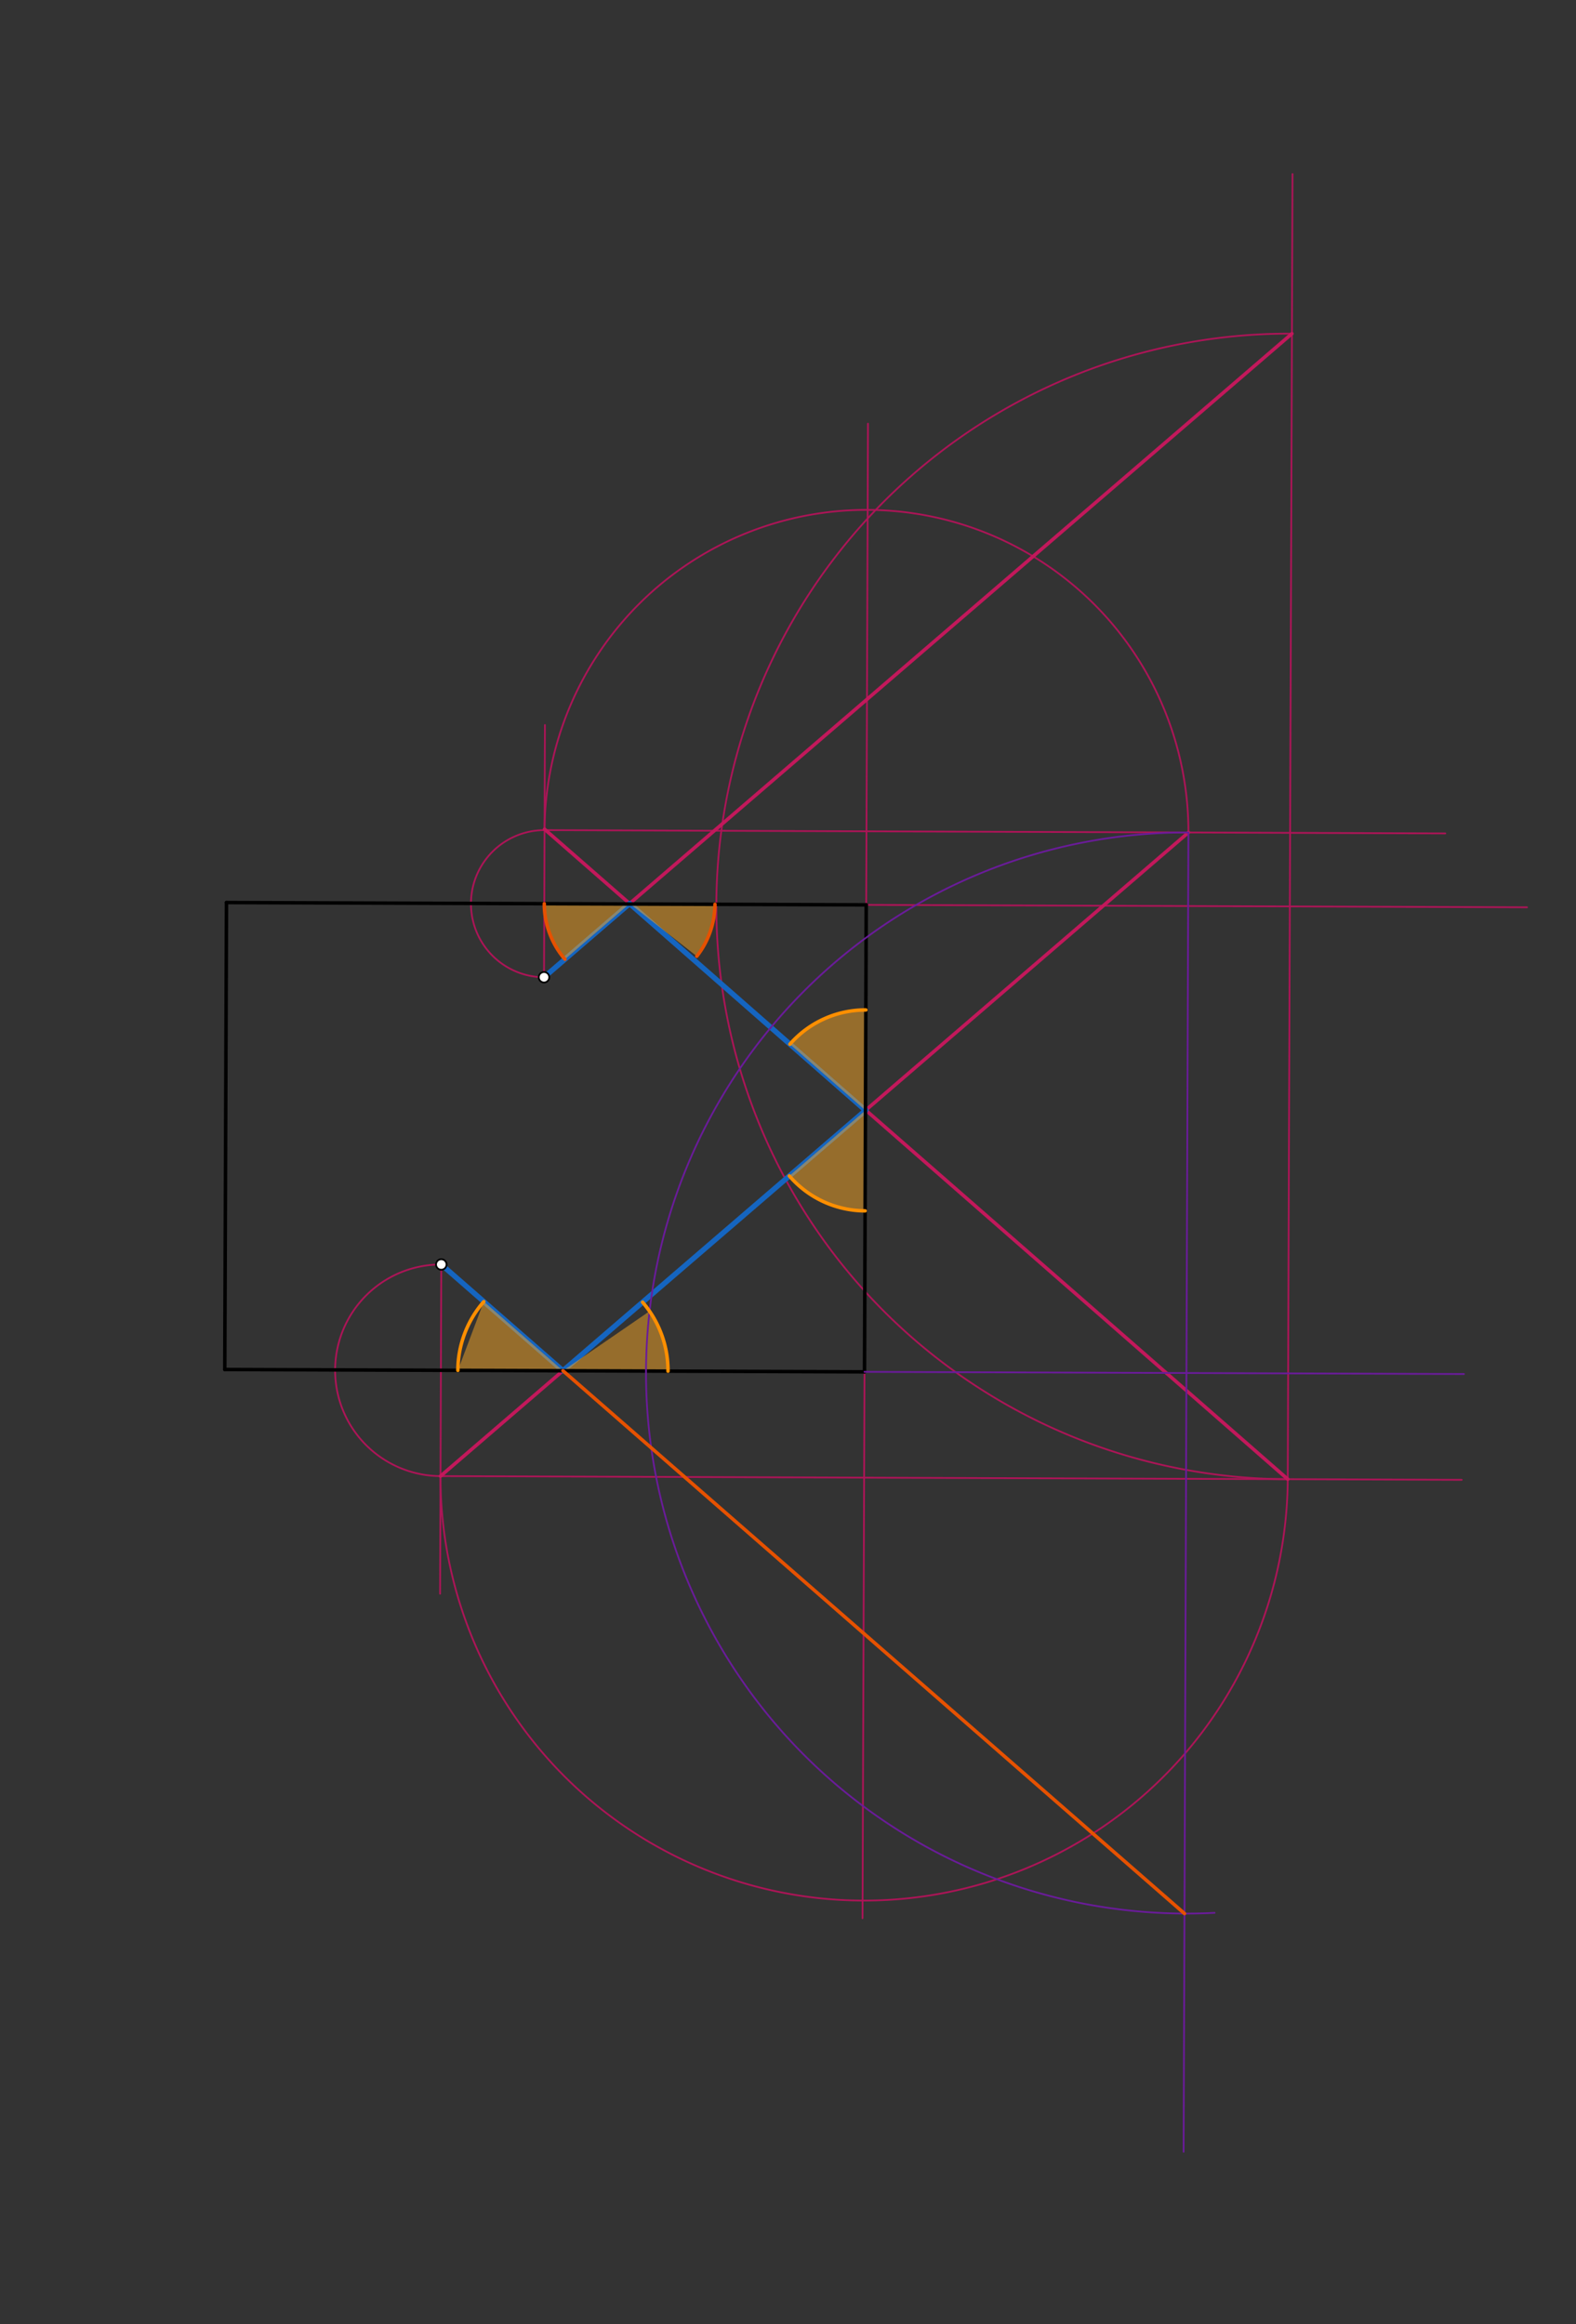 <svg xmlns="http://www.w3.org/2000/svg" class="svg--816" height="100%" preserveAspectRatio="xMidYMid meet" viewBox="0 0 900 1327" width="100%"><rect x="0" y="0" width="900" height="1327" fill="#333333" stroke="none"/><defs><marker id="marker-arrow" markerHeight="16" markerUnits="userSpaceOnUse" markerWidth="24" orient="auto-start-reverse" refX="24" refY="4" viewBox="0 0 24 8"><path d="M 0 0 L 24 4 L 0 8 z" stroke="inherit"></path></marker></defs><g class="aux-layer--949"><g class="element--733"><line stroke="#AD1457" stroke-dasharray="none" stroke-linecap="round" stroke-width="1" x1="494.039" x2="493.694" y1="688.674" y2="783.296"></line></g><g class="element--733"><line stroke="#AD1457" stroke-dasharray="none" stroke-linecap="round" stroke-width="1" x1="252" x2="251.314" y1="722" y2="909.988"></line></g><g class="element--733"><path d="M 252 722 A 60.413 60.413 0 1 0 254.214 842.777" fill="none" stroke="#AD1457" stroke-dasharray="none" stroke-linecap="round" stroke-width="1"></path></g><g class="element--733"><line stroke="#AD1457" stroke-dasharray="none" stroke-linecap="round" stroke-width="1" x1="493.694" x2="492.555" y1="783.296" y2="1095.267"></line></g><g class="element--733"><line stroke="#AD1457" stroke-dasharray="none" stroke-linecap="round" stroke-width="1" x1="251.559" x2="834.748" y1="842.826" y2="844.954"></line></g><g class="element--733"><path d="M 251.559 842.826 A 241.916 241.916 0 0 0 735.387 844.591" fill="none" stroke="#AD1457" stroke-dasharray="none" stroke-linecap="round" stroke-width="1"></path></g><g class="element--733"><line stroke="#AD1457" stroke-dasharray="none" stroke-linecap="round" stroke-width="1" x1="310.667" x2="311.192" y1="558" y2="413.953"></line></g><g class="element--733"><path d="M 310.667 558 A 42.005 42.005 0 0 1 310.973 473.991" fill="none" stroke="#AD1457" stroke-dasharray="none" stroke-linecap="round" stroke-width="1"></path></g><g class="element--733"><line stroke="#AD1457" stroke-dasharray="none" stroke-linecap="round" stroke-width="1" x1="310.973" x2="825.351" y1="473.991" y2="475.869"></line></g><g class="element--733"><line stroke="#AD1457" stroke-dasharray="none" stroke-linecap="round" stroke-width="1" x1="494.667" x2="495.669" y1="516.667" y2="241.897"></line></g><g class="element--733"><path d="M 310.972 473.991 A 183.849 183.849 0 0 1 678.667 475.333" fill="none" stroke="#AD1457" stroke-dasharray="none" stroke-linecap="round" stroke-width="1"></path></g><g class="element--733"><line stroke="#AD1457" stroke-dasharray="none" stroke-linecap="round" stroke-width="1" x1="735.387" x2="738.107" y1="844.591" y2="99.385"></line></g><g class="element--733"><line stroke="#AD1457" stroke-dasharray="none" stroke-linecap="round" stroke-width="1" x1="494.667" x2="872.034" y1="516.667" y2="518.044"></line></g><g class="element--733"><path d="M 735.387 844.591 A 327.044 327.044 0 1 1 737.774 190.508" fill="none" stroke="#AD1457" stroke-dasharray="none" stroke-linecap="round" stroke-width="1"></path></g><g class="element--733"><line stroke="#C2185B" stroke-dasharray="none" stroke-linecap="round" stroke-width="2" x1="310.667" x2="737.774" y1="558" y2="190.508"></line></g><g class="element--733"><line stroke="#C2185B" stroke-dasharray="none" stroke-linecap="round" stroke-width="2" x1="310.975" x2="735.387" y1="473.454" y2="844.591"></line></g><g class="element--733"><line stroke="#C2185B" stroke-dasharray="none" stroke-linecap="round" stroke-width="2" x1="251.559" x2="678.667" y1="842.826" y2="475.333"></line></g><g class="element--733"><line stroke="#C2185B" stroke-dasharray="none" stroke-linecap="round" stroke-width="2" x1="252" x2="321.477" y1="722" y2="782.667"></line></g><g class="element--733"><line stroke="#1565C0" stroke-dasharray="none" stroke-linecap="round" stroke-width="3" x1="252" x2="321.477" y1="722" y2="782.667"></line></g><g class="element--733"><line stroke="#1565C0" stroke-dasharray="none" stroke-linecap="round" stroke-width="3" x1="321.477" x2="494.415" y1="782.667" y2="633.868"></line></g><g class="element--733"><line stroke="#1565C0" stroke-dasharray="none" stroke-linecap="round" stroke-width="3" x1="494.238" x2="359.555" y1="634.02" y2="515.936"></line></g><g class="element--733"><line stroke="#1565C0" stroke-dasharray="none" stroke-linecap="round" stroke-width="3" x1="359.555" x2="310.667" y1="515.936" y2="558"></line></g></g><g class="main-layer--75a"><g class="element--733"><g fill="#448aff" opacity="0.5"></g></g><g class="element--733"><g fill="#F9A825" opacity="0.5"><path d="M 276.282 743.203 L 321.477 782.667 L 261.478 782.448 L 276.282 743.203 Z" stroke="none"></path></g></g><g class="element--733"><g fill="#F9A825" opacity="0.5"><path d="M 321.477 782.667 L 370.928 748.69 L 370.928 748.69 L 370.928 748.69 A 59.999 59.999 0 0 1 381.475 782.886 L 321.477 782.667 Z" stroke="none"></path></g></g><g class="element--733"><g fill="#F9A825" opacity="0.5"><path d="M 494.238 634.02 L 450.762 671.427 L 450.762 671.427 L 450.762 671.427 A 57.354 57.354 0 0 0 494.029 691.373 L 494.238 634.02 Z" stroke="none"></path></g></g><g class="element--733"><g fill="#F9A825" opacity="0.5"><path d="M 494.238 634.02 L 494.448 576.666 L 494.448 576.666 L 494.448 576.666 A 57.354 57.354 0 0 0 451.112 596.209 L 494.238 634.02 Z" stroke="none"></path></g></g><g class="element--733"><g fill="#F9A825" opacity="0.5"><path d="M 359.555 515.936 L 408.287 516.351 L 408.287 516.351 L 408.287 516.351 A 48.735 48.735 0 0 1 397.918 545.991 L 359.555 515.936 Z" stroke="none"></path></g></g><g class="element--733"><g fill="#F9A825" opacity="0.5"><path d="M 359.555 515.936 L 310.82 515.996 L 310.82 515.996 L 310.82 515.996 A 48.735 48.735 0 0 0 322.612 547.722 L 359.555 515.936 Z" stroke="none"></path></g></g><g class="element--733"><line stroke="#000000" stroke-dasharray="none" stroke-linecap="round" stroke-width="2" x1="129.333" x2="494.667" y1="515.333" y2="516.667"></line></g><g class="element--733"><line stroke="#000000" stroke-dasharray="none" stroke-linecap="round" stroke-width="2" x1="129.333" x2="128.36" y1="515.333" y2="781.962"></line></g><g class="element--733"><line stroke="#000000" stroke-dasharray="none" stroke-linecap="round" stroke-width="2" x1="494.667" x2="493.694" y1="516.667" y2="783.296"></line></g><g class="element--733"><line stroke="#000000" stroke-dasharray="none" stroke-linecap="round" stroke-width="2" x1="128.36" x2="493.694" y1="781.962" y2="783.296"></line></g><g class="element--733"><line stroke="#6A1B9A" stroke-dasharray="none" stroke-linecap="round" stroke-width="1" x1="493.694" x2="836.02" y1="783.296" y2="784.545"></line></g><g class="element--733"><line stroke="#6A1B9A" stroke-dasharray="none" stroke-linecap="round" stroke-width="1" x1="678.667" x2="675.918" y1="475.333" y2="1228.632"></line></g><g class="element--733"><path d="M 678.667 475.333 A 308.635 308.635 0 1 0 693.6 1092.184" fill="none" stroke="#6A1B9A" stroke-dasharray="none" stroke-linecap="round" stroke-width="1"></path></g><g class="element--733"><line stroke="#E65100" stroke-dasharray="none" stroke-linecap="round" stroke-width="2" x1="321.477" x2="676.415" y1="782.667" y2="1092.6"></line></g><g class="element--733"><path d="M 310.82 515.996 A 48.735 48.735 0 0 0 322.612 547.722" fill="none" stroke="#E65100" stroke-dasharray="none" stroke-linecap="round" stroke-width="2"></path></g><g class="element--733"><path d="M 397.918 545.991 A 48.735 48.735 0 0 0 408.288 516.345" fill="none" stroke="#E65100" stroke-dasharray="none" stroke-linecap="round" stroke-width="2"></path></g><g class="element--733"><path d="M 494.448 576.666 A 57.354 57.354 0 0 0 451.112 596.209" fill="none" stroke="#FF8F00" stroke-dasharray="none" stroke-linecap="round" stroke-width="2"></path></g><g class="element--733"><path d="M 450.762 671.427 A 57.354 57.354 0 0 0 494.029 691.373" fill="none" stroke="#FF8F00" stroke-dasharray="none" stroke-linecap="round" stroke-width="2"></path></g><g class="element--733"><path d="M 276.282 743.203 A 59.999 59.999 0 0 0 261.478 782.448" fill="none" stroke="#FF8F00" stroke-dasharray="none" stroke-linecap="round" stroke-width="2"></path></g><g class="element--733"><path d="M 366.958 743.534 A 59.999 59.999 0 0 1 381.475 782.886" fill="none" stroke="#FF8F00" stroke-dasharray="none" stroke-linecap="round" stroke-width="2"></path></g><g class="element--733"><circle cx="310.667" cy="558" r="3" stroke="#000000" stroke-width="1" fill="#ffffff"></circle>}</g><g class="element--733"><circle cx="252" cy="722" r="3" stroke="#000000" stroke-width="1" fill="#ffffff"></circle>}</g></g><g class="snaps-layer--ac6"></g><g class="temp-layer--52d"></g></svg>